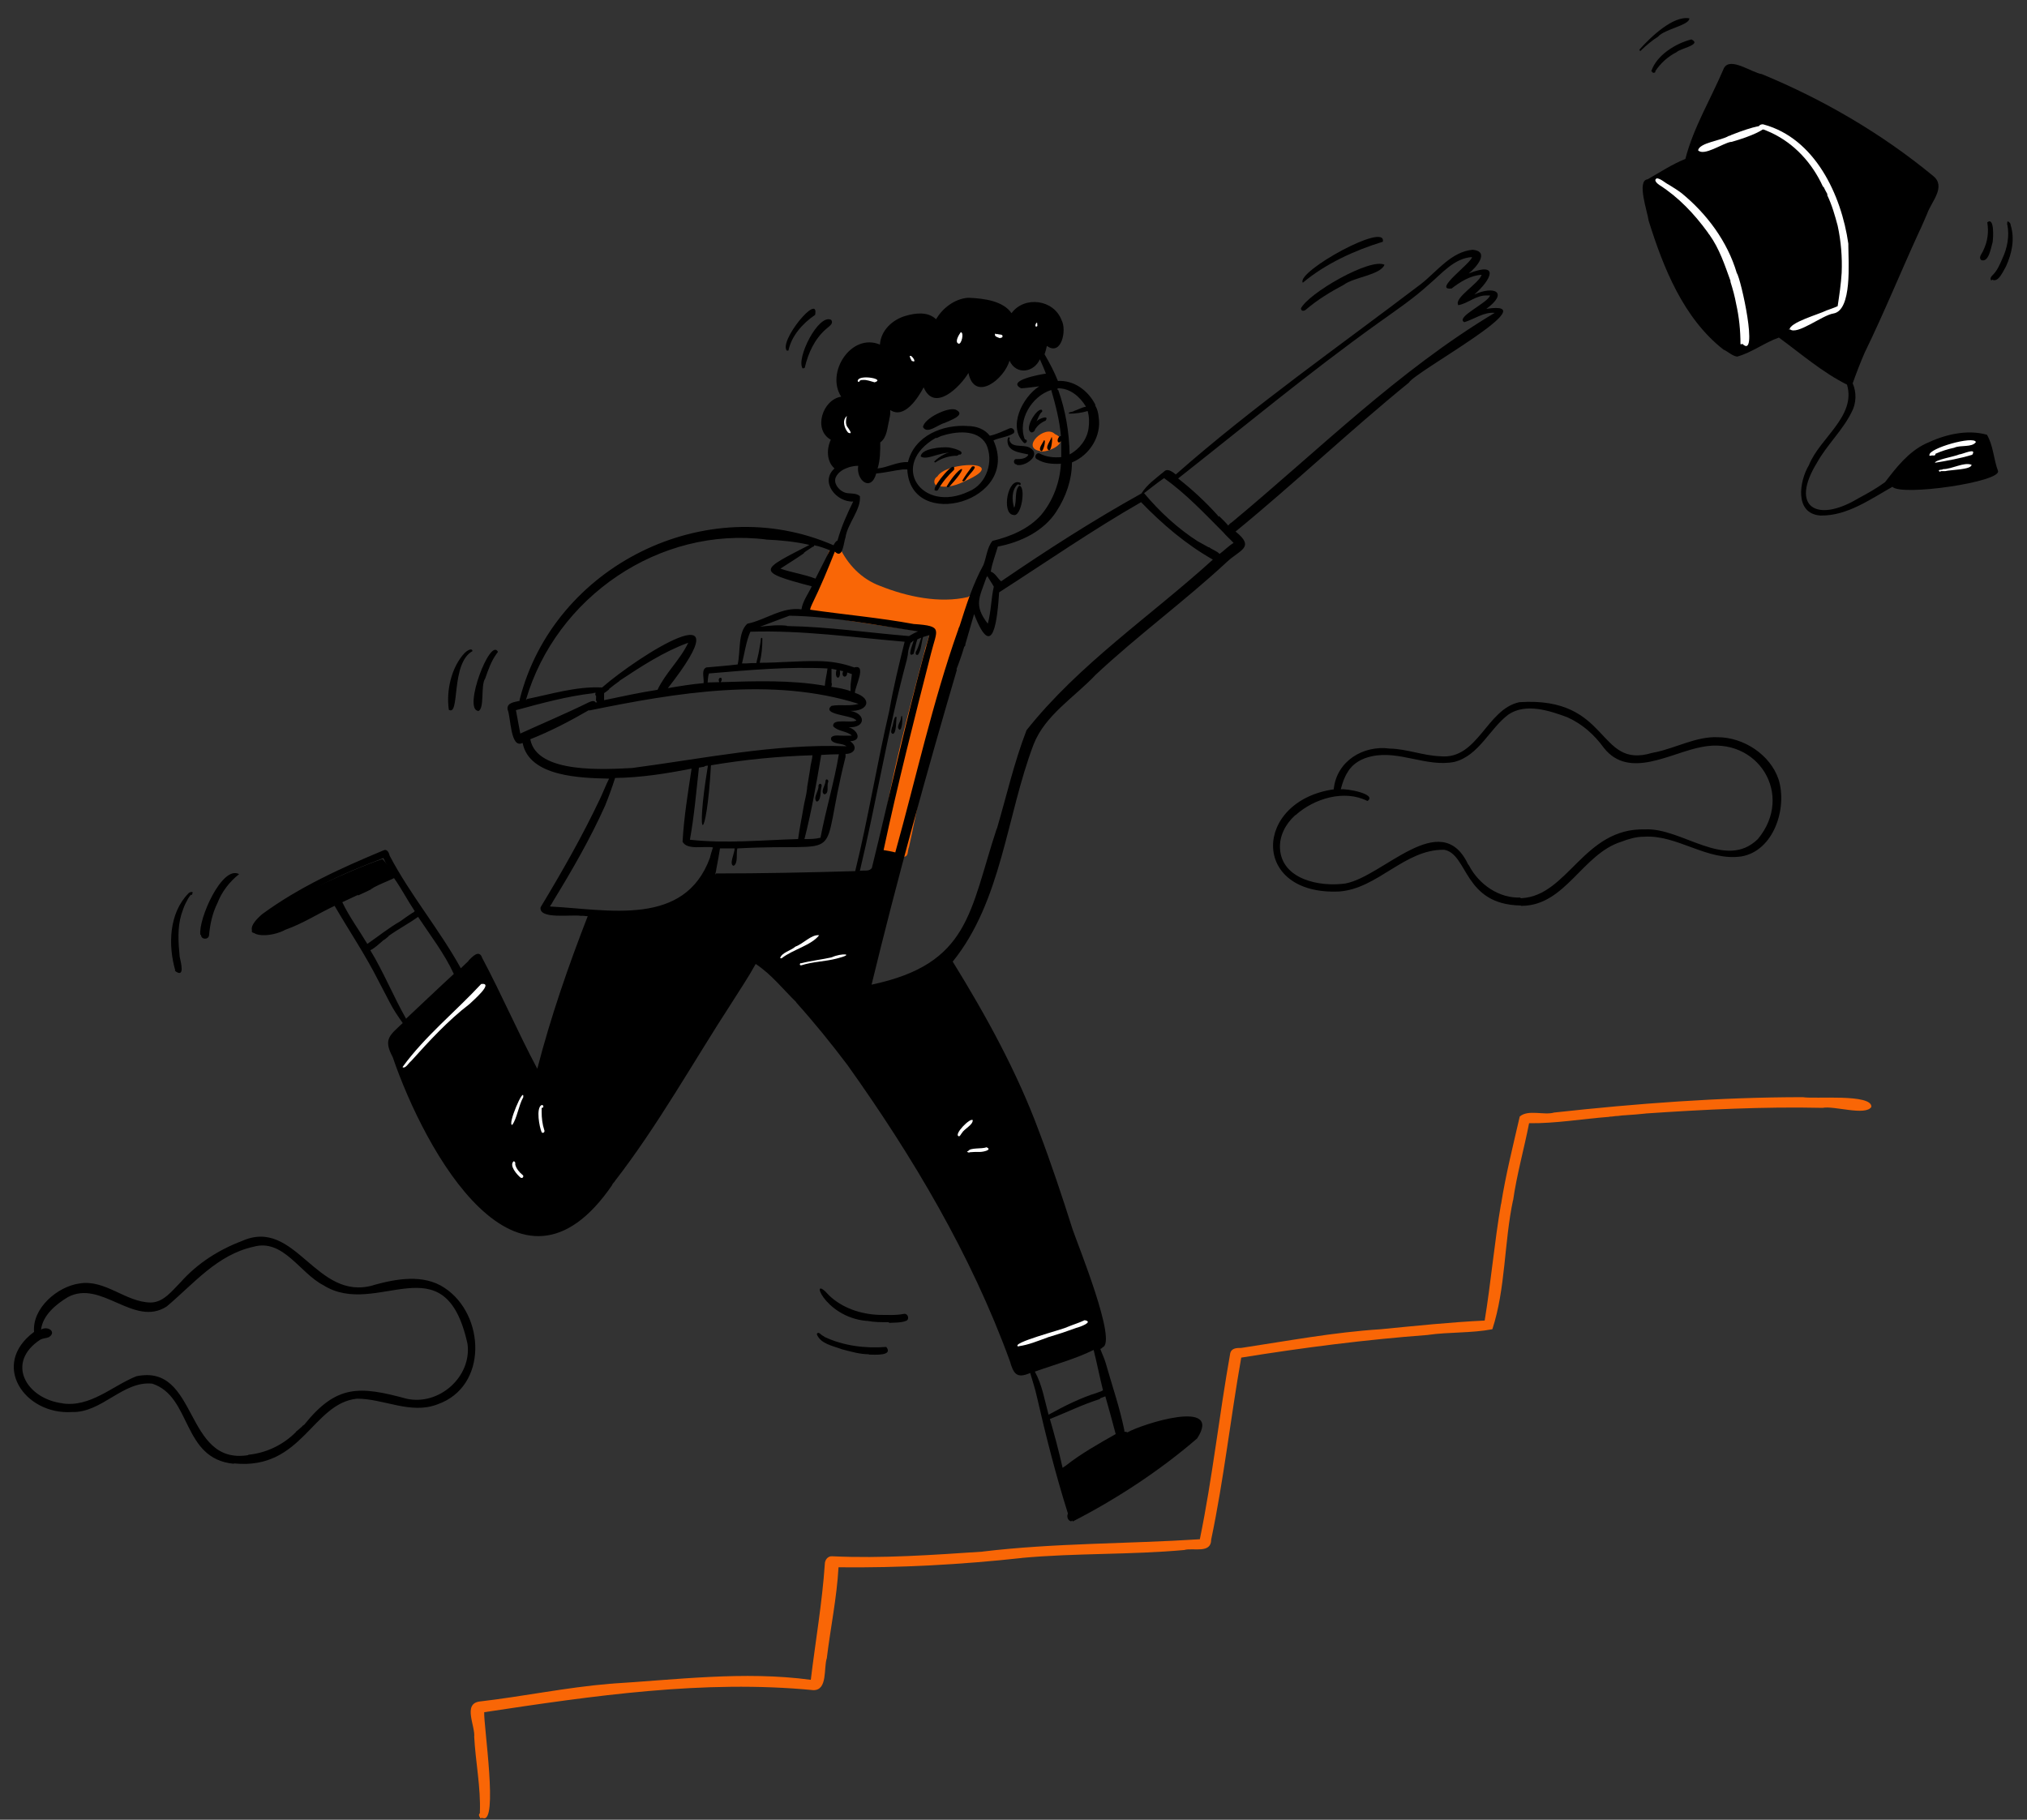 <?xml version="1.0" encoding="UTF-8"?>
<svg id="Ebene_1" xmlns="http://www.w3.org/2000/svg" version="1.1" viewBox="0 0 607 545">
  <rect x="0" y="0" width="607" height="545" fill="#333333" stroke="none"/>
  <!-- Generator: Adobe Illustrator 29.6.1, SVG Export Plug-In . SVG Version: 2.1.1 Build 9)  -->
  <defs>
    <style>
      .st0 {
        fill: #f96606;
      }

      .st1 {
        fill: #fff;
      }
    </style>
  </defs>
  <path d="M118,261.5l-3.4-4.2c-2.9.5-38.7,15.3-39.2,21.7.6,3.3,42-14.6,42.6-17.4h0Z"/>
  <path d="M317.5,441.4c-.5.7,37.5-24.4,41-13.9-8.3,8.9-27.9,21.1-37.5,26.9l-3.5-13h0Z"/>
  <path class="st0" d="M270.5,256.4c-3.6-.4-8.2,1.1-6.5-4.5,2.7-19.8,8.3-39.2,13.3-58.5v.2c.4-1.3.8-2.7,1.2-4.1-11.8-1.8-23.8-3.3-35.5-5.6-3.7-2.2,2.4-8.7,2.9-11.9,1.8-2.3,1.4-9.8,5.4-8.3,2.5,5.3,6.6,9.7,12.3,11.8h0c8,3.2,17.8,5.3,26.3,3.3.6-.6,1.6-.6,2,.2-3,14.3-8.3,28.8-12.6,42.9h0c-3,10.4-4.7,21.2-7.1,31.8-.5,1,0,2.9-1.6,2.9h0v-.2ZM275.3,212.9c0-.3.2-.7.3-.9,0,.3-.2.6-.3.9Z"/>
  <path class="st0" d="M280.9,145.6c-1.5-.4-1.4-2.2-.2-2.9,2.8-4.7,21.9-4.8,8.7,1.2h0c-2.6,1.3-5.6,2.4-8.5,1.6h0ZM290.5,141.3c-.3.2-.2.1,0,0h-.4v.3l.5-.3h0Z"/>
  <path class="st0" d="M311.5,135.1c-6-1,1.5-8.1,4.4-5.1,4.9,2.2-1.6,5.6-4.4,5.2h0Z"/>
  <path class="st0" d="M143.9,544.6c-.1,0-.2-.2-.2-.4-.3-.2-.4-.9,0-1.1v-.2h0c.3-7.6-1.3-15.2-1.7-22.8v.2c.4-3.3-3.5-10,1.6-10.7,13-1.5,25.8-4.2,38.9-5.3h-.2c20.1-1.2,40.4-3.9,60.5-1.2,1.4-11.6,3.4-23,4.2-34.7,0-1.2.9-2.4,2.2-2.3,15,.7,30.1-.4,45.2-1.4h-.2c21.6-2.6,43.4-2.3,65.1-3.7,3.8-18.5,5.8-37.2,9.1-55.7.4-1.6,2-1.6,3.3-1.6,13.9-2.1,27.7-4.7,41.8-5.6h0c10.3-1,20.7-2.1,31.1-2.6,1.9-11.6,2.9-23.4,4.9-35v.2c1.4-8.9,3.6-17.6,5.6-26.3,2.5-2.2,7.3-.3,10.3-1.2,24.7-2.7,49.6-4.6,74.5-4.6,3.5.6,20.7-1.1,20.5,2.9-1.7,2.8-11.2-.4-14.6.3-17.7-.4-35.5.5-53.2,1.7h.2c-2,.2-4,.4-6,.5h.2c-.8,0-1.5.1-2.3.2h.2c-.7,0-1.5.1-2.2.2h.2c-.4,0-.8,0-1.1.1h0c-8,.6-15.9,2-23.9,1.9-1.5,7.7-3.7,15.4-4.8,23.2v-.2c-2.7,12.7-2.2,26.5-6.2,38.7-6.2,1.2-12.9.8-19.3,1.7h.2c-18.8,1.4-37.5,3.8-56.1,6.8-3.2,18.1-5.2,36.4-9,54.5,0,4.3-5.3,2.4-8,3.1h.2c-16.3,1.5-32.7.9-49,2.4h.2c-18.2,2-36.7,3-55,2.8-.5,9.1-2.4,18.1-3.5,27.2-1,3,.3,9.6-4,9.6-32.9-3.2-66.1,1.7-98.6,6.6-.2,3.9,4.3,33.6-.4,31.7h-.6Z"/>
  <path d="M303.3,154.2c-3.4-.6-1.5-11.4,2.2-9.6.4.3,0,1-.4.5h-.4c-1.8,1.7-1.7,4.8-1,7,.9-2,0-5.2,1.5-6.6,2.1,0,.7,9.7-1.8,8.7h0Z"/>
  <path d="M304.5,139.1c-1.2,0-1.1-1.8,0-1.6h0c1.2,0,2.7-.1,3.4-1.2v-.2h0c-2.5-.6-6.3-.8-6.2-4.2,0-.5.3-1.4.7-.7,0,.1,0,.2-.2.4,0,0,0-.1,0-.2.4,3,4,1.6,6,2.6,4.1,2.1-1.2,6-3.9,5.2h.2Z"/>
  <path d="M275.7,136.7c.2-2.4,6.3-2.9,8.4-2.7.8.1,5.3,1.1,3.4,2.2-4.5-2.2-9.6,2.1-11.8.5h0Z"/>
  <path d="M279.7,138.3c1.7-1.8,4.4-3.1,6.9-3.4,1.4.2.7,1.8-.5,1.6-2.1.1-4.3.8-6,2,0,0-.3,0-.3-.2h-.1Z"/>
  <path d="M308.7,129.4c-2-.9,1.5-6.8,3.1-6.7.4,0,.4.8,0,.8-.6.8-1,1.8-1.4,2.7.6-.8,4-2.1,2.7-.2-1.3.5-2.5,1.5-3.2,2.7,0,.4-.6.9-1.1.8h0Z"/>
  <path d="M279.9,146.6c-.5-1,6.5-9.6,5.8-5.9-1.9,1.8-3.5,3.7-4.8,6-.2.4-.9.3-1.1,0h0Z"/>
  <path d="M283.6,145.5c3.7-6.2,7.5-7.2.9,0-.2.4-.9.7-1,.1h0Z"/>
  <path d="M288.2,143.9c.8-1.4,1.9-2.9,2.9-4.2,2.2-.4-.8,2.3-1.2,3-.5.4-1.1,2.1-1.8,1.2h0Z"/>
  <path d="M311.8,135.1c-1.1-.6.5-2.4.8-3.2.8-.5-.2,3.6-.8,3.2h0Z"/>
  <path d="M314,134.8c-1.2-.8.6-2.8.9-3.9.4-.1,0,4.5-.9,3.9h0Z"/>
  <path d="M276.4,127.9c.3-2.6,7.5-6.1,9.8-5.2,3.4,1.6-2,3.3-3.4,4-1.8.4-5.2,3.5-6.4,1.2h0Z"/>
  <path d="M244.6,240.1c-1.3-1,.6-3.2.5-4.6h0c-.1-.5.5-1.1.9-.5,0,.2.1.4,0,.6-.4,1.3,0,4.3-1.5,4.5h.1Z"/>
  <path d="M246.9,237.9c-1.4-.6.3-2.8.3-3.9s1.1-.4.8.2c-.5,1.1.4,3.4-1.1,3.7h0Z"/>
  <path d="M267.4,219.8c-.9-.2-.4-1.3-.3-1.9h0c.4-.5.6-3.9,1.4-3.1-.2,1,0,5-1.2,5h0Z"/>
  <path d="M269.3,218.5c-1.1-.8.6-2.5.5-3.6.6-2.4.6,4.2-.5,3.6h0Z"/>
  <path d="M545.1,154.4c-7.8-.6-6.3-10.3-3.4-15.1,3.2-8.1,14.2-14.6,11.4-24.1-7.4-3.7-13.7-9.2-20.4-14.1-4.3,1.5-8.1,4.5-12.5,5.7-1.5-.2-2.7-1.5-4.1-2.1h0c-12-9.4-18-24.5-22.4-38.6-.3-2.5-3.7-12.1-.3-12.4,3.7-2.1,7.3-4.5,11.3-6.1,2.4-9.4,7.7-18.1,11.5-27.1,1.8-3.7,8.4,1.3,11.4,1.7,18.4,7.6,35.9,17.8,51.3,30.5,4,3.2-.6,7.8-1.8,11.3h0c-.8,1.8-1.5,3.6-2.4,5.4h0c-5.5,12-10.5,24.3-16.3,36.2h0c-1.3,3-2.5,6.1-3.6,9.2,1.2,2.7,1.1,6-.3,8.6h0c-2.7,5.5-7.4,9.8-10.4,15.2h0c-8.2,13.3,0,18.1,12.3,10.7h0c2.8-1.5,5.5-3,8.1-4.9h0c3.3-4.3,6.9-9,12.1-11.5,5.6-2.7,12.3-4.4,18.4-2.7,1.9,3.2,2,7.3,3.3,10.8h0c1.3,3.3-28.9,7.7-31.6,4.8-6.6,3.7-13.5,8.7-21.4,8.6v-.2.2Z"/>
  <path d="M320.6,455.6c-.9-.3-1.2-1.5-.8-2.3-3.6-11.4-6.6-23.2-9.3-35h0c-.5-2.3-1.3-4.7-2-7.1-4.1,1.8-5,.2-6.1-3.6h0c-11.6-31.8-29-61.1-48.6-88.6h0c-4.9-6.5-10-12.8-15.4-18.8h.1c-4-3.9-7.5-8.4-12.2-11.5-2.2,4-4.7,7.7-7.1,11.5h0c-11.7,18-22.1,36.8-35.2,53.7h.1c-.3.2-.5.5-.8.9h.1c-28.1,41.2-56.2-10.1-65.8-38.2h0c-2.9-5.4-.9-6.5,3-10.2-1.4-2-2.8-4-3.9-6.2h0c-1.2-2.2-2.3-4.5-3.5-6.7h0c-3.9-7.7-8.7-14.8-13-22.2-4.9,2.3-9.5,5.3-14.6,7.1h.1c-.3,0-.5.2-.7.3-5.4,2.6-14.4,1.9-6.5-4.9,11-8.1,23.8-13.9,36.3-19.1,1.1-.6,1.7.7,1.9,1.6,6.2,11.8,14.9,22.1,21.3,33.7.8-.8,1.6-1.5,2.4-2.3h-.1c1.1-1.1,3.2-3.5,4.1-.8,5.8,10.9,10.7,22.3,16.5,33.2,4-15.5,9.3-30.8,15.1-45.7-.7,0-1.4-.2-2.1-.1h.1c-2.6-.5-12.8,1.2-12.1-2.6,6.4-10.6,12.5-21.3,17.8-32.5h0c.9-1.9,1.7-4,2.7-6-8.4-.2-23.9-.5-25.9-10.7-3.7,1.9-3.5-7.8-4.5-10-.3-2.1,2.1-2.2,3.6-2.6v-.3h0c10.1-40.2,56-62.9,94-46.3.3-.5.6-1.2,1.2-1.4,1.1-4.1,2.9-8,4.7-11.7-5,.3-10.1-5.9-5.6-9.9-2.4-2.1-2.4-5.9-1.1-8.6h0c-5.4-3-2.5-12,3.1-12.9-4.7-7.2,3-19.2,11.6-15.6.3-4.3,3.8-7.5,7.7-8.6h0c3-.9,6.7-1.3,9.1,1,2-3.3,5.4-6,9.4-6.4h0,.4,0,.3,0c4.2.2,10,.9,12.5,4.6,3.9-5.3,12.7-4.1,15,2.1,1.6,2.9,0,10.9-4.4,7.7-.2.8-.4,1.7-.7,2.5,1.5,2.6,2.9,5.2,4,8,4.8-.3,9.1,2.9,11.2,7.1,0,0,0,.2,0,.3h0c.6,1,.9,2.2,1,3.4h0c.9,5.6-2.6,11.4-8,13.6,0,5.2-1.8,10.3-4.6,14.6h0c-3.8,6-10.8,9.3-17.6,10.6-.7,2.5-1.7,4.9-2.1,7.5,1.4.5,2,2,3.1,2.9,13.6-9.3,27.6-18.3,42-26.3,1.7-2.7,4.3-4.5,6.7-6.5,1.1-1.2,2.6,0,3.6.8,23.3-20.5,48.8-38.3,73.5-57.1,4.8-3.8,9-9.6,15.4-10.2,5.3.5,1,5.4-1.2,7.1,9.4-3.7,6.8,1.9,1.7,6.3,5.9-2.7,10.4-.7,3.6,4.3,18.9-2.9-21.4,18.8-23.2,22.1-17.7,14.4-34.3,30.2-51.9,44.6,6,4.8,1.2,5.5-2.6,9.1-12.6,11.7-26.7,22-39.3,33.8-6.3,6.7-15.2,12.1-18.6,20.9h0c-8.1,21.3-9.5,46.8-24.2,65,10,16.2,19.3,33.1,25.9,51h0c3.6,9.5,6.9,19.4,10,29.2h0c1.6,4.7,13.4,33.7,9,35.3-.2.3-.4.4-.7.5.5,1.4,1.2,2.8,1.6,4.2h0c1.9,6.7,4.2,13.3,5.6,20.2h0c0,.1,0,.3,0,.4.3,0,.6,0,.9.2,4.4-2.5,28.7-10.3,20.9,1.8-11.2,9.7-24.4,18.3-37.3,24.9v-.3l-.4.2ZM328.8,435.7c-3.5,1.7-6.6,4.2-10.2,5.7.9,3.7,2,7.4,2.8,11.2,8.4-5.1,17.1-10,25.2-15.8h0c0-.1.3-.2.4-.3h0c3-2.2,6.2-4.5,9.1-7h0c.7-.5,1.4-1.2,1.6-2.1,0-.3,0-.7,0-1h0c-3-.3-6,.3-9,.9h0c-5.9,1.1-11.1,3.8-16.3,6.8h0c-1.1.5-2.1,1.1-3.2,1.6h0,0ZM329.4,419c-5.1,1.6-10,4-15,6,1.4,4.8,2.7,9.7,3.8,14.6.3-.2.6-.4.9-.6h0c4.7-3.7,9.9-6.6,15-9.5-1-3.8-2-7.5-3.1-11.3-.5.2-1.1.4-1.6.6v.2ZM310.4,410.6c0,0-.3.1-.5.2,2.2,4,2.9,8.5,4.1,12.9,4.7-2.6,9.5-5,14.6-6.6h0c.6-.2,1.2-.4,1.7-.7-1-4-1.8-8.1-2.8-12.1-5.3,2.6-11,4.2-16.5,6.1h0c0,0-.3.1-.5.2h-.2.1ZM114.7,281.7c-1.2,1-2.4,2.2-3.8,2.9,4,6.6,6.9,13.8,10.7,20.5h0c4.7-4.4,9.5-9,14.3-13.4-2.8-6.1-7-11.5-10.7-17.1-2.8,2-6,3.7-8.8,5.7h.1c-.1,0-.2.1-.3.2h.1c-.6.4-1.1,1-1.7,1.2h0ZM286.6,200.4c-9.2,31.3-17.9,62.8-25.6,94.5,29.4-6.2,29.3-21.9,37.5-46.8v.2c2.9-9.9,5.2-20,8.9-29.6,15.7-19.8,37.2-34.2,55.8-51.1-8.1-4.6-15.1-10.6-21.5-17.2-14.5,8.3-28.5,18-42.5,27-.5,7.4-1.7,21.5-7.5,6.5-.9,3-1.7,6-2.6,9h0c0,.2,0,.5-.3.8v-.2c-.7,2.4-1.5,4.7-2.4,7h.2ZM107.2,268c-1.6.7-3.1,1.5-4.7,2.2,2.1,4.4,5,8.3,7.5,12.5,3.2-2.2,6.4-4.8,9.9-6.8,1.2-.9,2.4-1.7,3.6-2.5h.1c.2-.1.3-.3.5-.4h-.1s.1,0,.2-.1h-.1.1c-2.2-3.3-4-6.8-6.2-9.9-2.1,1-4.3,1.8-6.3,2.9h.1c-.2.1-.5.3-.7.4h.1c-1.3.7-2.7,1.3-4,1.9h0v-.2ZM92,267.5c-4.8,3.3-11.8,5.5-14.6,10.7h1.1c2.3,0,4.6-.9,6.8-1.6h-.1c.3-.1.5-.2.8-.3h0c2.5-.9,4.9-2.1,7.3-3.3h-.1c2.4-1.5,5.2-2.2,7.6-3.6,2-1.3,4.1-2.5,6.2-3.6h-.1c3.3-1.7,6.5-3.7,9.9-5-.7-1.3-1.4-2.5-2-3.8-6.3,2.4-12.5,4.9-18.5,8-1.4.7-2.8,1.5-4.1,2.2h.1l-.3.3ZM164.8,271.5c17.4.9,40.2,6.2,47.8-14.6.2-1,.6-2.1.9-3.1-2.7-.5-7.7.9-9.1-1.7.4-7.3,1.6-14.6,2.7-21.9-7.6,1.5-15.2,2.7-22.9,2.8-.9,2.8-1.9,5.6-3,8.3h0c-4.4,9.8-9.8,19.2-15.5,28.5h0c-.3.6-.6,1.1-1,1.6h.1ZM214.3,261.6h0c13.9,0,27.8-.3,41.8-.7,3.9-15.9,6.5-32.1,10.2-48h0c1.2-6.9,2.9-13.9,4.6-20.7-15.4-1.3-30.8-3.5-46.2-3-1.3,3-1.7,6.3-2.5,9.5.9,0,1.9,0,2.8-.1h-.1.6-.1.3-.1.9c.2-1.2.6-2.4.8-3.7h0c.2-.9.3-1.9.5-2.9h0c0-.3,0-1.4.5-.8h0c0,2.5-.2,4.9-.8,7.3,5.8,0,11.6-.6,17.4-.5h-.1c3.7,0,7.5.6,11,1.9,3.9-1.1.2,5.8.2,7.6,5.5,1.8,3.9,5.6-1.4,5.4,4.8.8,4.7,5.2-.5,4.9,2.6.7,4.3,4,.5,4.2,2.4,1.7,1.3,3.8-1.4,3.8v.9h0c-8.4,33.3,1.7,25.5-32.4,27.4-.4,1.5.3,4.4-1.1,5.2-1.5-.3.3-3.8.3-5.2h-4.4c-.3,2.1-.7,4.1-1.1,6.2h0c0,.4-.2.9-.3,1.5h.2v-.2ZM271.5,197.8c-5.6,20.8-9,42.1-14,63h0c1.3-.2,2.9.3,3.6-.9,5.2-21.1,9.8-42.5,15.5-63.6h0c.6-1.9,1.1-4,1.7-6.1-.6.2-1.3.4-1.9.6-.5,1.7-.5,3.9-1.5,5.3-.9.3-.8-.8-.4-1.3h0c.6-1.2.9-2.5,1.4-3.8-.4.1-.8.3-1.2.5-.5,1.4-.7,2.9-1.1,4.3-2.2,1.5-.2-3,0-3.9,0,0-.3.1-.4.2,0,.2-.3.3-.5.4h0c-.3,1-.7,2-.8,3.1h0c0,.7-.3,1.5-.4,2.3h0ZM273.8,186.9c8.7.6,6.8,1.6,5,8.8-5,19.6-10,39.2-14.2,58.9,1.2.2,2.4.4,3.5.7,6.2-22.2,11.1-44.8,18.8-66.6v.2c0-.4.2-.8.4-1.3v.2c0-.1,0-.2,0-.3v.2c2-6.3,4-12.7,7.2-18.5.9-2.3,1.1-5.3,2.7-7.2,5.4-1.3,10.9-3.6,14.6-7.8h0c3.5-4.2,5.6-9.7,5.9-15.3-2.5.1-5,0-7.2-1.4-1-.5-.2-2.1.8-1.7,2,1.1,4.3,1.3,6.5,1.1,0-1.7,0-3.4,0-5,0,.4-.5.7-.8.6-.7-.4,0-2,.7-1.9-.4-4.7-1.6-9.3-2.9-13.8-5.8,1.8-10.2,9-7.9,14.8h0c1,0,.6,1.3-.2,1.1-5.1-4.8-.5-13.8,4.5-17-1.8.2-3.6.5-5.4.6-4.6-2.3,5.8-4.2,7.4-4.4-.5-1.4-1.2-2.9-1.8-4.3-1.8,4-7.1,4.8-9.1.4-1.5,5.5-10.4,12.6-12.3,3.7-2.5,4.2-10.2,11.9-13.4,4.3-1.7,3.2-5.8,9.6-10,6.8,0,.9,0,1.7-.3,2.7h0v.2h0c-.6,2.2-.6,5.3-2.7,6.8,0,2.6,0,5.3-.8,7.8,3.1-.3,6-2.1,9.1-1.9,1.9-7.9,10.5-11.4,18-10.8h0c2.4,0,5,.9,6.5,2.9,2-.4,4-1.4,5.9-2.2.9-.4,1.8.6,1.3,1.4-1.7,1.2-4.2,1.3-6.1,2.2h0c8.3,18.3-24.9,27.5-25.8,8.7h-1.4,0c-2.6.3-5.3,1-7.9,1.2-1.6,5.7-6.1,2-5.4-2.3-1,0-2,.2-3,.5h.1c-1.6.5-3.1,1.4-3.8,2.9-.8,1.8.8,3.8,2.4,4.5,1.5.7,3.5,0,4.8,1.2.4,4-3.7,8.2-4.3,12.3-.6,1.7-.8,6.7-3.2,4.3-2.1,5.3-4.3,10.6-6.8,15.7h0c-.2.5-.5,1-.6,1.7,10.4,1.5,20.8,2.4,31.1,4.3h.3ZM211,229.6c-.6.1-1.1.2-1.7.3-.8,7.2-1.4,14.4-2.7,21.6,10.8,1.2,21.6.1,32.4-.2.4-3.1,1.1-6.3,1.6-9.4h0c.3-1.9.9-3.8,1.1-5.8h0v-.3h0c.3-1.8.6-3.7.9-5.5h0c.1-1.3.6-2.7.7-4.1-10.2.3-20.3,1.3-30.4,3-1.3,23.6-4.9,24.1-.9.1-.4,0-.7.1-1.1.2h.1ZM245.9,226.2c-1.4,8.4-2.9,16.9-5,25.1,1.6,0,3.2,0,4.8-.4,1.6-8.4,4.1-16.6,5.5-25-1.8,0-3.5.1-5.3.2h0ZM176.5,212.6c-5.7,3.3-11.6,6.4-17.7,8.8,1.9,10.5,22.6,9,30.8,8.6h-.2c21.3-2.8,42.5-7.3,64.1-6.5h0c-1.3-1-3.4-.5-4.5-1.7-.7-1.5,1.3-1.6,2.3-1.5h-.1c1.3,0,2.6.1,3.9,0-1.5-1.4-4.2-1.2-5.6-2.8-.3-2.5,5.2-.8,6.9-1.7,0-.1,0-.2-.3-.3h0c-1.3-1.3-10.2-1.5-7.1-4.1,2.7-.5,5.5.2,8.1-.6-25.9-8.2-54.8-3.3-80.7,2h0v-.2ZM177.8,207.6c-7.9.9-15.6,3-23.3,5.1.4,2.3.9,4.7,1.3,7,6.8-3.1,13.7-6,20.4-9.3.7-.3,1.7-.8,2.2,0,.1,0,.3-.1.4-.1-.3-.3-.4-.7-.3-1.1v-.8c-.2-.1-.3-.4-.2-.6,0,0,0-.2.1-.3h-.8.2ZM182.6,206.3c-.6.5-1.1.9-1.7,1.3v2.1c5.3-1.1,10.7-2.3,16-3.1,2.4-5.1,6.8-9,9.2-14.1-7.4,2.7-14.1,7.1-20.6,11.4h.1c-1.1.8-2.2,1.6-3.3,2.5h.3ZM157.6,209.4c7.4-1.5,15.1-3.9,22.7-3.5,10.9-9.5,43.5-30.2,19.7.2,3.5-.6,7.1-1.2,10.7-1.5.2-1.4-.8-4,.8-4.7,3.1-.3,6.2-.5,9.4-.9.9-3.8,0-9.6,2.9-12.2,5.4-1.1,10.4-5.1,16.2-4.3.4-2.5,2-4.6,3.1-6.9-17.3-4.5-15.2-4.9-.7-12.4-4.3-1-8.6-1.4-13-1.6h.2c-32.1-4.1-63.1,17.2-72.1,48h.2v-.2ZM249.1,204.7c0,.3,0,.7-.2,1,2,.3,4,.6,5.8,1.3v-1.3h0c0-1.2.3-2.5.4-3.8-.5-.2-.9-.3-1.4-.5,0,2-2,1.4-1.2-.4-.3,0-.6-.1-1-.2.4,3.2-1.8,2.6-1-.2-.5-.1-1-.2-1.5-.3v3.3h0v1h.1ZM247,205.4h0c.1-1.7.6-3.4.8-5.2-11.9-.6-23.7.5-35.5,1.5-.3.9-.3,1.8-.4,2.7,1.2,0,2.3-.1,3.5-.1-.8-1.8,1.6-1.7.4,0,10.4-.3,21-.7,31.3,1.1h-.1,0ZM235.7,187.5c12.2.2,24.3,2,36.5,3,.9-.5,1.7-1,2.7-1.4-12.8-1.9-25.8-4.5-38.6-4.7h.1c-2.9,1.1-5.8,2.2-8.8,3.3,2.6-.3,5.4-.6,8-.3h0ZM295.4,172.9c-2.1,6.1-3.9,8.3.4,13.9,1-3.6,1-7.6,1.8-11.1-.6-1.1-1.4-2.2-2-3.3,0,.1,0,.3,0,.4h-.1ZM240.6,165.8c-2.3,1.6-4.6,3-6.9,4.5,3.4,1.2,7.2,1.7,10.5,3,1.4-2.8,2.9-5.7,4.3-8.5-1.5-.6-3.1-1.2-4.7-1.5,0,.1,0,.3-.2.4h0s-.1.1-.3.1h0c-.7.5-1.4.9-2.1,1.4h0c-.2.1-.3.3-.5.4h0v.2ZM362.1,163.9c1,.8,2.3,1.1,3.1,2,1.4-1,2.7-2.4,4.2-3.3-1-1.1-2.2-2.1-3.1-3.2h0c-5.6-5.6-11.1-11.5-17.7-16.2-2.1,1.4-4,3-6,4.5,4.7,5.6,10.1,10.6,16.2,14.5,0,0,.3.1.4.2h0c.9.5,1.8,1,2.7,1.5h0ZM364.9,154.4c1,1,2,1.9,2.9,3,.3-.4.6-.7,1-.9h0,0c25.9-21.5,49.9-45.5,78.8-62.8h0c-3.3-.3-6.1,1.9-9.1,2.8-2.8-1.5,7-5.7,7.7-8h0c-.3,0-.5,0-.8,0h0c-3.3-.2-5.8,2.4-8.7,2.9-1.4-2.2,6.1-6.4,7-9.1h0c0,0,0,0,0,0-3.4.2-6.4,2.1-9,4.1-5.8.7,5.9-7.6,6.1-9.4h0c-5.3.3-9,4.9-12.8,8.1-4.8,4.4-10.2,8-15.5,11.8h0c-20.5,14.7-39.9,30.8-59.7,46.4h0c4.2,3.3,8.2,7,11.8,11h0c0,.1.2.3.3.4h-.2.4ZM280.3,131.1c-14.2,8.1-4.4,22.8,9.8,16.1,5.4-2.2,7.6-9.1,5.2-14.2-2.6-4.6-9.2-3.8-13.5-2.4h0c-.4.2-.9.4-1.3.6h-.2ZM316.9,116.8c2.2,6.2,3.3,12.7,3.4,19.3,3-1.6,5.3-4.6,5.7-8h0c.2-1.6.2-3.3-.3-5-1.6.5-3.7.8-5.5.8-.7-.5,1.2-.5,1.4-.8,1.2-.4,2.4-1.1,3.6-1.3-1.8-3-4.8-5.6-8.5-5.5,0,0,0,.3,0,.5h0Z"/>
  <path d="M455.4,271.2c-17.2-.3-15.7-15.3-22.9-16.7-11.9-.2-19.9,11.7-31.5,12.5-26.5,1.2-25.7-27.1-1.6-30.6.8-8.4,8.8-13.3,16.8-12.2h0c5.1.1,9.9,2.1,15.1,2.3h0c11.3,1.1,13.8-14.1,23.7-16.2,27.4-1.8,23.1,20.2,39.7,15.2h0c.3,0,.6-.2,1-.2h0c6.2-1.3,12.4-4.8,18.7-4.5,7.7,0,15.7,5.2,18.2,12.6,2.7,8.6-1.4,21.4-11.1,23.1-10.4,1.5-19.2-6.6-29.3-5.9h0c-2.3,0-4.6.7-6.7,1.5h0c-11.7,3.7-16.7,19.1-29.8,19.2h-.2ZM455.7,269c13.9-.8,18.6-21.1,36.9-20.6,11-.6,24.1,12.4,33.8,2.9,11-13.2,0-30.9-16.7-27.6h0c-9.4,1.7-21.8,9.9-29.4.3-2.9-4-6.5-7.2-11-9.2-5.4-2-12.4-4.3-17.6-.8-5.7,4.3-8.8,12.3-16.2,14.2-8.3,1.6-16.4-3.5-24.7-1.7h0c-2.9.6-5.7,2.1-7.2,4.7h0c-1,1.5-1.6,3.3-2.1,5.2,1.6-.3,11,1.4,8,3.5-6.9-3.5-15.9-.8-21.5,4.2h0s-.2.1-.3.2h0c-2.7,2.5-4.6,6-4.4,9.8h0c.5,9.3,11.9,11.6,19.6,10.5,11.3-2.1,28.4-22.7,36.6-6h0c0,.2.3.4.4.6h0c2.9,5.6,9,10,15.7,9.6h-.3v.2Z"/>
  <path d="M70,438.4c-15.6-1.5-12.5-20.1-24.4-24-8.8-.9-15.1,8.8-24.1,8.5-14.1.9-24.5-14.2-11.3-24-.6-7.1,7-13.6,13.6-14.5,7.7-1.3,13.8,5.6,21.3,5.7,3.9,0,6.5-3.6,9.1-6.2,4.9-5.5,11.3-9.6,18.2-12.2,16.2-7.3,22.1,18.3,39.5,13.2h-.1c6.8-1.9,15-3.4,21.3.8,12.2,8,13.1,29.6-2.1,34.9-8,3.1-16-1.7-24.1-1.7-13.4,1.4-16.4,21.4-36.7,19.4h-.2ZM74.3,435.7c5.4-.5,10.6-3,14.4-6.9h-.1c.7-.5,1.3-1.1,2-1.7h-.1c.2-.1.4-.3.6-.4h0c9.7-12.1,16.6-11.6,30.6-7.8,9.7,2.2,19.6-6.5,18.3-16.4h0c-6.8-31.1-27.1-7.4-43.2-17.6-7-3.6-12-14-20.9-11.5-10.9,2.4-17.9,11.1-26,17.9-9.8,6.3-19.6-8.2-29.6-2.8-3.5,2.1-7.5,5.4-8,9.7,2-1.2,4.8.7,2.3,2.3-.8.3-1.7.3-2.5.7h0c-10.6,6.9-4.2,17.8,6.7,19.1h-.2c8.4,1.3,15-5.2,22.2-8.1,18.7-4,14.2,26.8,33.6,23.6h0Z"/>
  <path d="M60,280c-.7-4.6,6.5-21,11.6-18.2-2.9,2.3-5.2,5.3-6.5,8.7h0c-1.5,3-2.2,6.3-2.5,9.6-.1,1.4-2.4,1.4-2.4-.1h-.2Z"/>
  <path d="M52.5,290.7c-2.2-7.6-1.9-17.2,3.9-23.1.2-.4,1.7-.8,1.2,0,0,.2-.3.8-.4.3-.7.8-1.2,1.8-1.7,2.8h0c-.5,1-.8,2.1-1.2,3.2h0c-1.2,4-.9,8.4-.5,12.6.3,1.5,1.8,6.8-1.5,4.2h.2Z"/>
  <path d="M266.1,396c-2.1,0-4.3,0-6.4-.4h-.3c-12.9-1.2-17.4-14.8-11.1-7.6h0c4,3.8,9.5,5.6,14.9,5.8h0c2.5,0,5,.2,7.5-.3,1.2-.2,1.8,1.7.6,2.1-1.5.6-3.5.5-5.1.6h0v-.2Z"/>
  <path d="M260.2,405.6c-2.7,0-5.4-.8-8.1-1.5h0c-2.6-1-6.4-1.6-7.5-4.5.4-1.1,1.3.3,1.9.5h0c.1,0,.3.2.4.3h0c5.7,2.7,12.3,3.5,18.5,3,2.2,2.8-3.6,2.3-5.2,2.3h0Z"/>
  <path d="M143.1,212.9c-4.4-.7,3.7-22.1,6-17.7h0c0,.1-.1.3-.3.4,0,0,0,.1-.1.2h0c-1.6,2.2-2.5,4.8-3.4,7.4h0c-1.5,2.1,0,9.6-2.3,9.8h.1,0Z"/>
  <path d="M134.4,212.5c-.8-5.5.7-12.6,4.7-16.9.5-.5,2.2-1.8,2.4-.6-6.7,3.7-3.6,20-7.2,17.5h.1Z"/>
  <path d="M240.4,110.4c-2.2-2.8,4.7-16.6,8.5-14.6.9,1.2-.9,2.1-1.6,2.8-3.4,3-5.3,7.2-6.3,11.5-.1.2-.3.2-.5.2h-.1Z"/>
  <path d="M235.7,105.1c-2.8-2.7,9.7-17.8,8.4-10.8-3.7,2.5-7.1,6.3-8,10.7h-.1c-.1,0-.2,0-.3,0h0Z"/>
  <path d="M389.5,92.5c2.1-4.6,20.9-15.4,25.1-13.2-1.3,3.1-9.2,3.7-12.2,6h0c-4,2.1-7.9,4.5-11.3,7.4-.5.5-1.5.6-1.5-.3h0Z"/>
  <path d="M390.1,84.6c-1.8-3.3,25.2-18.3,24-12.2-8.5,2.6-17.2,6.6-24,12.3h0Z"/>
  <path d="M494.5,21.3c1.6-4.8,7.3-8.3,12-9.5,3.3,1.6-3.4,2.7-4.4,3.8h0c-2.6,1.3-4.8,3.3-6.4,5.7,0,0,0,.3,0,.3-.3.3-.9.3-1-.2h-.2Z"/>
  <path d="M490.9,14.9c3.3-3.7,10.1-10.3,15-9.4,0,2.1-7.5,3.2-9.4,5.5-1.8,1.1-3.5,2.6-5,4,0,.3-.6.3-.5,0h0Z"/>
  <path d="M593.3,77.9c-1-.9.4-2.1.7-3.1h0c1.2-2.5,1.6-5.4,1.1-8.2,2.2-1.8,1.8,4.8,1.6,6h0c-.5,1.5-1.1,6.1-3.4,5.3h0Z"/>
  <path d="M596.3,84c-.6-.7.2-1.4.7-1.9h0c1.2-1.3,1.9-3,2.6-4.6h0c1.5-3.2,2.2-6.8,1.5-10.3-.2,0,0-.2,0-.4-.2-1.1,1.1,0,1,.6,1.3,4.1.4,8.5-1.4,12.4h0q0,0,0,0h0q0,0,0,0h0q0,0,0,0c0,0,0,0,0,0h0c-.8,1.3-2.3,5.1-4.2,3.9h0v.2Z"/>
  <path class="st1" d="M508.5,45c.5-2.3,7-2.9,9.2-4.3h0c.3,0,.6-.2.8-.3h0c14.2-5.6,12.8-1.5,0,2.1h-.2,0c-2.4.4-8.1,4.4-9.8,2.5h0Z"/>
  <path class="st1" d="M535.9,98.8c-.2-2.2,8.9-4.7,11-5.8h0c1.1-.4,2.3-.8,3.4-1.3.5-3.3,1-6.6,1.2-10h0c.2-4.7-.2-9.5-1.2-14.1h0c-.8-3-1.7-6.2-3.1-9.1h0v-.2h0v-.2h0c-.3-.6-.7-1.2-1-1.9h0s0-.2-.3-.3c-3.2-7-8.5-12.9-15.6-16.2h0c-.9-.4-1.8-.8-2.8-1.1-.2.3-.5,0-.5-.2-.9-.7.5-1.4,1.2-1.1,15.3,4.2,23.2,21,25.3,35.7v.7h0c0,4.7,1.2,19.3-4.5,20.2-3.3.5-10.9,6.6-13,4.7h-.2v.2Z"/>
  <path class="st1" d="M521.2,103.1c0-4.1-.4-8.1-1.3-12.1h0c0,0,0,0,0,0-.4-2.2-1-4.4-1.7-6.6h0s0,0,0-.3h0c-1.7-4.7-3.3-9.6-6.3-13.8h0c-.2-.2-.4-.5-.5-.7h0c-4-5.5-8.7-10.5-14.5-14.2-.6-.4-1.9-1.5-.7-2,1.3.2,2.3,1.3,3.5,1.9h0c1.3.8,2.6,1.6,3.8,2.5h0c7.6,6.2,13.8,14.5,16.6,24h0c1.2,1.5,6.7,26.4,1.6,21.1v.2h-.3Z"/>
  <path class="st1" d="M577.8,136.3c-.4-2,13.3-5.9,13.9-3.9-1.2,1.7-4.6.8-6.5,1.7h0c-1.9.4-3.8,1-5.6,1.8h0c0,.9-1,.3-1.4.6-.2,0-.4,0-.5-.1h0Z"/>
  <path class="st1" d="M579.5,138.7c-.6-.9,6-2,7.2-2.6.9,0,5.4-2.2,3.9.1-3.6,1.1-7.5,1.8-11.2,2.4h0Z"/>
  <path class="st1" d="M581.1,141.3c-.3,0-.7-.3-.4-.5s.8,0,1.2-.3c2.7,0,6.2-2.2,8.5-1.3,0,1.5-6.4,1.5-7.9,1.9h-1.4v.2Z"/>
  <path class="st1" d="M120.6,319.5c6.7-9.2,15.8-16.5,23.5-24.8,4-.5-2.6,5.1-3.5,6h0c-6.5,5-12,11-17.5,17.1-.7.5-1.7,2.4-2.6,1.8h.1Z"/>
  <path class="st1" d="M305,403.3c-2.9-1,13.6-5.2,14.7-5.9,1.7-.7,3.4-1.2,5.1-2,2.9.5-1.6,2.1-2.5,2.3h0c-2.7,1-5.4,1.9-8.1,2.7-.2,0-.5.2-.6.2h0c-2.8,1-5.6,2.2-8.6,2.6h0Z"/>
  <path class="st1" d="M233.6,287c.4-1.7,3.3-2.3,4.6-3.5,2.3-.8,4.8-3.7,7.1-3.4-2.3,3-7.9,4.3-11.1,6.8-.1.2-.5.1-.6,0h0Z"/>
  <path class="st1" d="M239.6,289c-.1,0-.1-.3,0-.4h0c0-.1.2-.2.3-.1,3-.8,6.3-1.1,9.2-1.8,2.8-1.3,7.4-1.1,1.4.4-3.5.9-7.1.9-10.5,2h-.4Z"/>
  <path class="st1" d="M153.4,336.9c-1.6.2,3.6-11.9,3.3-8.3-1.4,2.5-1.9,6.4-3.3,8.3h0Z"/>
  <path class="st1" d="M162.2,339.1c-.7-1.6-1.7-7.1-.1-8.1.7-.3.9.9.1.8v1.2h0c0,1.8.2,3.7.8,5.5.2.4-.2,1-.7.7h0Z"/>
  <path class="st1" d="M156,352.8c-1.2-1-3.6-3.7-2.2-5,.3,0,.5.3.5.5h0v.5h0c.3,1.2,1.2,2.3,2.2,3.1.5.3,0,1.2-.5.8h0Z"/>
  <path class="st1" d="M287.1,340.3c-1.6-.5,3.5-5.7,4.2-4.8,0,1.5-2.5,2.5-3.3,3.9h0c-.3.3-.5,1-.9.9h0Z"/>
  <path class="st1" d="M289.9,344.8c.6-1.2,4.1-.6,5.5-1.2,1.9.8-1,1.4-1.9,1.4h-.5c-.9,0-1.7,0-2.6.1-.2.2-.8,0-.8-.3h.3Z"/>
  <path class="st1" d="M254,129.6c-1.1-1.2-1.9-3.6-.5-4.9.2,0,.2.2,0,.2h0c-.2,1-.3,2.1.2,2.9.3.4,1.9,2.5.4,1.8h-.1Z"/>
  <path class="st1" d="M261.9,114.5c-1.2-.3-2.3-.8-3.5-.7h0c-.4,0-.7,0-1,.3h0c0,.5-.8.2-.5-.2h0c.5-1.8,8.4-.4,5,.6Z"/>
  <path class="st1" d="M273.1,108.2c-.3-.5-.6-1.1-.7-1.6h.4c.6.3,1.8,2.2.3,1.5h0Z"/>
  <path class="st1" d="M287,102.9c-1.2-.5.2-2.7.7-3.4,1.1,0,.2,3.9-.7,3.4h0Z"/>
  <path class="st1" d="M299.5,101.3c-.5-.2-1.9-.5-1.5-1.3,0-.2.3,0,.2,0,0,0,.4.2.4,0,.5.3,1.8,0,1.6.8,0,.3-.4.4-.7.4h0Z"/>
  <path class="st1" d="M310.2,97.8c-.5-.4.5-1.8.4-.8h0c0,.3.2.7-.2.8h-.3,0Z"/>
</svg>
